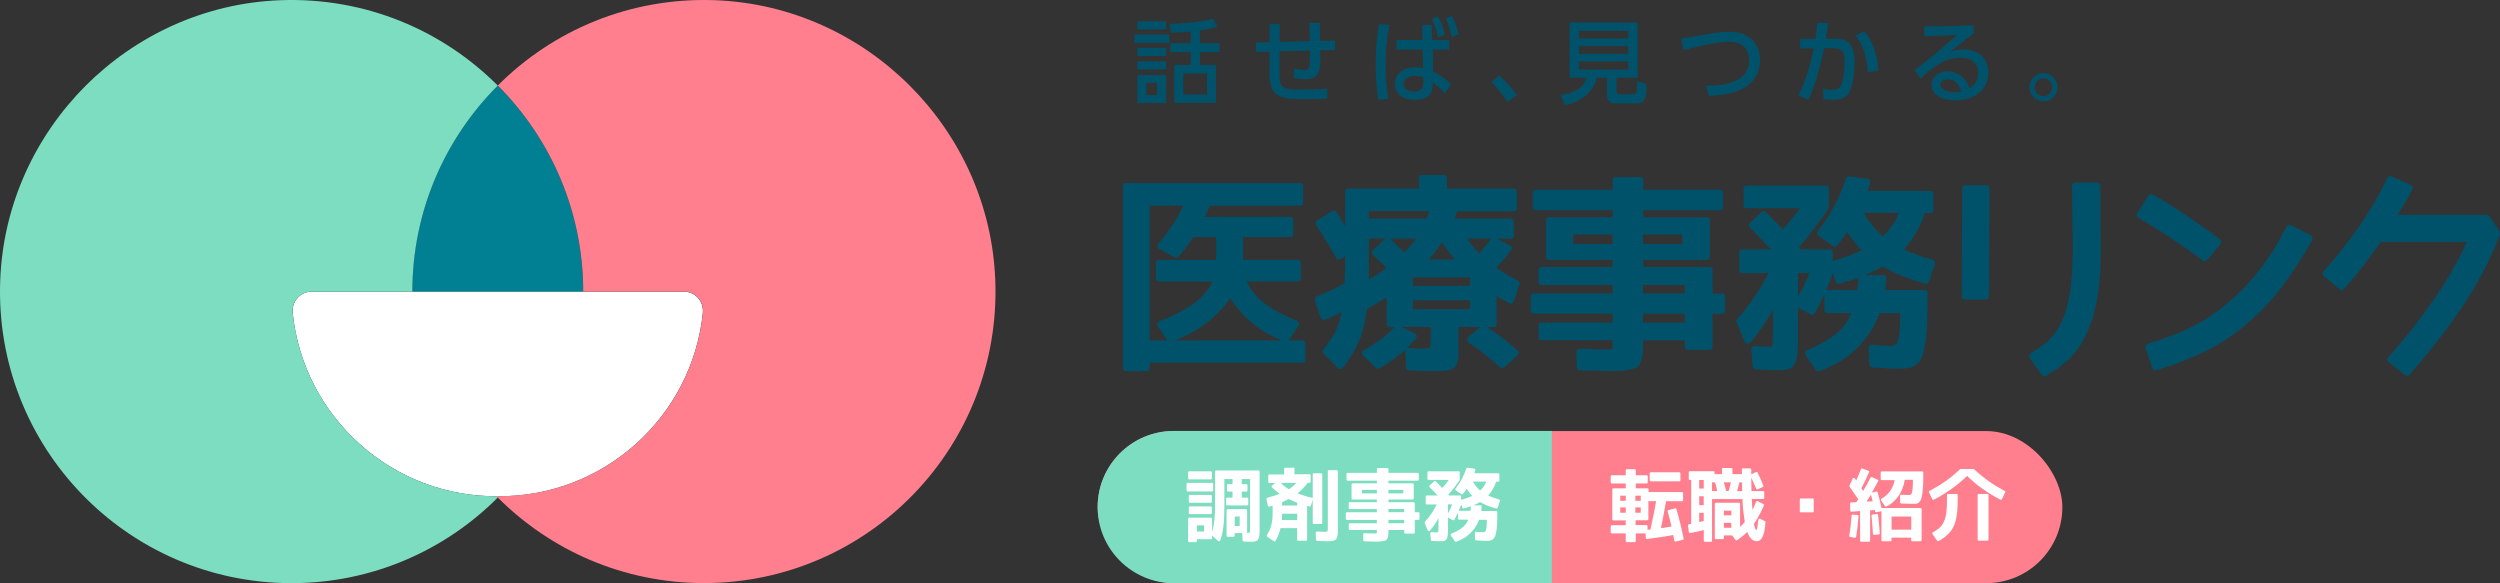 <?xml version="1.0" encoding="UTF-8"?>
<svg id="_レイヤー_2" data-name="レイヤー 2" xmlns="http://www.w3.org/2000/svg" viewBox="0 0 342.97 80">
  <rect x="0" y="0" width="342.97" height="80" fill="#333333" stroke="none"/>
  <defs>
    <style>
      .cls-1 {
        fill: #008092;
      }

      .cls-2 {
        fill: #e6757d;
      }

      .cls-3 {
        fill: #fff;
      }

      .cls-4 {
        fill: none;
      }

      .cls-5 {
        fill: #ff7f8f;
      }

      .cls-6 {
        fill: #00526b;
      }

      .cls-7 {
        fill: #7dddc0;
      }

      .cls-8 {
        fill: #00a9f4;
      }
    </style>
  </defs>
  <g id="_正式_横" data-name="正式（横">
    <g>
      <g>
        <path class="cls-3" d="M40.15,42.9c1.46,14.27,13.62,25.38,28.33,25.18h.02c7.11-7.23,11.51-17.14,11.51-28.07h-37.26c-1.55,0-2.75,1.35-2.59,2.9Z"/>
        <g>
          <g>
            <path class="cls-4" d="M42.74,40c-1.55,0-2.75,1.35-2.59,2.89,1.45,14.15,13.4,25.18,27.93,25.18,0,0,0,0,.01,0,0,0,0,0-.01-.01.07,0,.14,0,.21,0,.07,0,.14,0,.21,0,0,0,0,0-.01.01,0,0,0,0,.01,0,14.53,0,26.48-11.04,27.93-25.18.16-1.54-1.04-2.89-2.59-2.89h-51.1Z"/>
            <path class="cls-8" d="M68.28,68.07c.07,0,.13,0,.2,0,0,0,0,0,.01-.01-.07,0-.14,0-.21,0Z"/>
            <path class="cls-2" d="M68.09,68.08c.07,0,.13,0,.2,0-.07,0-.14,0-.21,0,0,0,0,0,.01.01Z"/>
            <path class="cls-2" d="M68.28,68.07c-.07,0-.13,0-.2,0,.06.07.13.13.2.19.06-.06.13-.13.2-.19-.07,0-.13,0-.2,0Z"/>
          </g>
          <path class="cls-3" d="M96.42,42.9c-1.46,14.27-13.62,25.38-28.33,25.18h-.02c-7.11-7.23-11.51-17.14-11.51-28.07h37.26c1.55,0,2.75,1.35,2.59,2.9Z"/>
        </g>
      </g>
      <g>
        <path class="cls-6" d="M160.41,4.74v1.14h-4.79v-1.14h4.79ZM159.98,2.92v1.12h-3.94v-1.12h3.94ZM159.98,6.57v1.1h-3.94v-1.1h3.94ZM159.98,8.41v1.12h-3.94v-1.12h3.94ZM159.98,10.29v3.83h-3.94v-3.83h3.94ZM158.74,11.36h-1.47v1.69h1.47v-1.69ZM164.63,5.93h2.68v1.22h-2.68v1.76h2.18v5.19h-5.73v-5.19h2.28v-1.76h-2.8v-1.22h2.8v-1.61c-1.07.1-1.66.14-2.7.16l-.21-1.2c.85-.03,3.78-.11,6-.72l.51,1.14c-.64.17-1.17.3-2.35.47v1.76ZM165.59,10.09h-3.26v2.86h3.26v-2.86Z"/>
        <path class="cls-6" d="M179.7,5.63c-.03-1.51-.04-1.69-.08-2.48h1.44c.01.37.02,2.1.04,2.46l2.05-.05v1.3s-2.03.05-2.03.05c.04,2.75.05,3.94-2.01,3.94-.15,0-.76,0-1.6-.15v-1.27c.55.1.9.16,1.45.16.76,0,.76-.23.75-2.65l-4.17.09v3.2c-.03,1.97.61,2.05,2.97,2.05,2.15,0,2.93-.06,3.57-.12v1.36c-1.17.06-1.75.08-2.81.08-3.23,0-5.12,0-5.1-3.43v-3.08s-1.85.04-1.85.04v-1.3s1.86-.05,1.86-.05v-2.46h1.38v2.43s4.14-.1,4.14-.1Z"/>
        <path class="cls-6" d="M190.61,3.42c-.2,1.06-.52,2.75-.52,5.59,0,1.14.04,2.88.4,4.53l-1.4.16c-.26-1.46-.36-2.97-.36-4.71,0-1.93.12-3.77.46-5.68l1.42.1ZM195.11,3.41h1.3l.07,2.08h2.33v1.31h-2.26l.05,3c1.07.51,2.04,1.29,2.47,1.77l-.89,1.24c-.51-.65-1-1.04-1.65-1.49v.36c0,1.55-1.07,2.02-2.46,2.02-1.91,0-2.72-1.12-2.72-2.22,0-1.32,1.12-2.25,2.76-2.25.54,0,.87.09,1.12.15l-.06-2.58h-3.59v-1.31h3.57l-.05-2.08ZM195.26,10.64c-.25-.11-.57-.24-1.12-.24-.75,0-1.56.29-1.56,1.1s.77,1.05,1.41,1.05c1.27,0,1.27-.84,1.27-1.21v-.7ZM197.3,2.26c.42.79.65,1.46.94,2.5l-.95.35c-.22-1.01-.42-1.6-.86-2.51l.87-.34ZM199.18,2.19c.45.85.65,1.45.94,2.51l-.95.35c-.24-1.04-.42-1.64-.86-2.51l.87-.35Z"/>
        <path class="cls-6" d="M206.8,13.96c-.72-1.06-1.45-1.94-2.21-2.75l1.15-.81c.85.76,1.85,1.92,2.38,2.66l-1.32.9Z"/>
        <path class="cls-6" d="M221.77,12.58c0,.31.16.36.3.36h1.86c.57,0,.65-.02.66-1.82l1.29.4c-.02,2.32-.39,2.66-1.38,2.66h-2.93c-.94,0-1.09-.66-1.09-1.05v-2.47h-1.46c-.21,1.51-1.72,3.25-4.31,3.76l-.64-1.4c2.07-.19,3.26-1.19,3.62-2.36h-2.36V3.08h9.34v7.58h-2.9v1.92ZM223.38,4.23h-6.76v1.05h6.76v-1.05ZM223.38,6.33h-6.76v1.05h6.76v-1.05ZM223.38,8.43h-6.76v1.11h6.76v-1.11Z"/>
        <path class="cls-6" d="M234.02,11.76c1.51,0,5.94-.02,5.94-3.51,0-1.15-.55-2.53-2.77-2.53-1.14,0-2.98.31-6.24,1.14l-.34-1.55c.5-.09,3.01-.51,3.36-.57,1.34-.24,2.37-.39,3.33-.39,2.82,0,4.16,1.82,4.16,3.88,0,.99-.3,3.13-2.97,4.21-.77.31-2.11.65-4.06.69l-.41-1.36Z"/>
        <path class="cls-6" d="M246.7,13.09c.82-1.55,1.61-3.79,2.13-6.45h-1.88s0-1.32,0-1.32h2.1c.12-.72.2-1.34.26-2.21l1.49.07c-.12.95-.19,1.35-.34,2.13h1.25c1.69,0,2.72.59,2.72,3.37,0,1.04-.19,2.76-.61,3.73-.41.95-1.16,1.27-2.23,1.27-.7,0-1.24-.06-1.42-.09l-.07-1.41c.25.05.74.14,1.31.14.86,0,1.1-.36,1.31-1.07.21-.69.34-1.73.34-2.7,0-1.72-.47-1.96-1.87-1.95h-.95c-.45,2.2-1.11,4.93-2.16,7.1l-1.36-.62ZM256.24,9.9c-.04-1.02-.26-3.22-1.67-5.02l1.17-.61c.42.49,1.68,1.9,1.97,5.37l-1.47.26Z"/>
        <path class="cls-6" d="M270.78,4.57c-1,.74-2.18,1.7-3.27,2.55.49-.15,1.12-.34,1.88-.34,1.75,0,3.38.96,3.38,3.21,0,2.45-2.05,3.78-4.52,3.78-2.15,0-3.28-.97-3.28-2.13,0-1.06.96-1.85,2.21-1.85.97,0,2.47.52,3,2.3.92-.51,1.21-1.36,1.21-2.06,0-.91-.46-2.11-2.52-2.11s-3.66,1.24-5.39,2.86l-.8-1.17c.36-.26,2.63-2,5.85-4.84-1.49.11-2.45.15-4.53.2v-1.36c2.88.02,4.08-.02,6.78-.15v1.12ZM267.15,10.88c-.66,0-.96.41-.96.7,0,.54.65,1.09,1.97,1.09.3,0,.65-.06.89-.1-.26-.94-.84-1.69-1.9-1.69Z"/>
        <path class="cls-6" d="M282.26,11.98c0,1.06-.86,1.92-1.92,1.92s-1.93-.86-1.93-1.92.87-1.94,1.93-1.94,1.92.86,1.92,1.94ZM279.11,11.98c0,.67.55,1.22,1.22,1.22s1.22-.55,1.22-1.22-.56-1.24-1.22-1.24-1.22.55-1.22,1.24Z"/>
      </g>
      <path id="_008092" data-name="008092" class="cls-1" d="M80,40c0-11.04-4.48-21.03-11.72-28.27-7.23,7.24-11.72,17.23-11.72,28.27h23.43Z"/>
      <path id="ff7f8f" class="cls-5" d="M136.54,38.44C135.75,17.71,118.86.82,98.13.03c-11.67-.44-22.26,4.12-29.84,11.7,7.23,7.24,11.72,17.23,11.72,28.27h13.83c1.55,0,2.75,1.35,2.59,2.89-1.45,14.15-13.4,25.18-27.93,25.18,0,0,0,0-.01,0-.06.07-.13.13-.2.19,7.24,7.24,17.23,11.73,28.28,11.73,22.61,0,40.84-18.76,39.97-41.56Z"/>
      <path id="_7dddc0" data-name="7dddc0" class="cls-7" d="M68.08,68.08c-14.53,0-26.48-11.04-27.93-25.18-.16-1.54,1.04-2.89,2.59-2.89h13.83c0-11.04,4.48-21.03,11.72-28.27C60.71,4.15,50.11-.41,38.44.03,17.71.82.82,17.71.03,38.44c-.87,22.8,17.36,41.56,39.97,41.56,11.05,0,21.05-4.49,28.28-11.73-.06-.06-.13-.13-.2-.19,0,0,0,0-.01,0Z"/>
      <g>
        <path class="cls-6" d="M178.78,27.8c0,.28-.14.42-.42.42h-12.38c-.08.19-.17.41-.28.65-.11.25-.25.54-.4.88h11.7c.28,0,.42.14.42.42v1.93c0,.28-.14.42-.42.42h-6.46v3.12h7.5c.28,0,.42.14.42.42v2.12c0,.28-.14.42-.42.42h-7c.32.74.78,1.43,1.39,2.07.6.64,1.35,1.23,2.25,1.77.9.54,1.97,1.05,3.21,1.54.15.08.25.18.3.33.05.14.02.28-.07.41l-1.33,1.98h1.84c.3,0,.45.14.45.42v2.21c0,.28-.15.42-.45.42h-20.9v.74c0,.28-.14.42-.42.42h-2.83c-.28,0-.42-.14-.42-.42v-24.95c0-.28.14-.42.42-.42h23.87c.28,0,.42.14.42.42v2.24ZM158.58,36.07c0-.28.14-.42.42-.42h7.84v-3.12h-3.14c-.32.51-.65.99-.99,1.43-.34.44-.7.86-1.08,1.26-.15.19-.32.22-.51.08l-2.07-1.16c-.15-.08-.24-.18-.25-.33-.02-.14.02-.27.11-.38,1.42-1.64,2.56-3.38,3.43-5.21h-4.62v18.49h2.44l-1.33-1.95c-.09-.15-.12-.29-.07-.42.05-.13.16-.23.33-.28,1.28-.51,2.4-1.03,3.36-1.57.95-.54,1.75-1.13,2.39-1.77.7-.7,1.19-1.4,1.47-2.1h-7.31c-.28,0-.42-.14-.42-.42v-2.12ZM168.78,40.94c-.15.21-.33.43-.52.68-.2.25-.41.5-.64.76-1.72,1.91-3.89,3.35-6.51,4.33h14.78c-2.42-.94-4.42-2.37-6-4.28-.15-.17-.32-.38-.51-.64-.19-.25-.39-.54-.59-.86Z"/>
        <path class="cls-6" d="M183.91,35.51c-.26.17-.47.12-.62-.14-.4-.72-.82-1.44-1.27-2.18s-.94-1.51-1.47-2.32c-.13-.28-.08-.49.17-.62l1.98-1.3c.09-.08.21-.1.34-.07.13.03.24.09.31.18.26.45.49.84.68,1.15.19.31.36.58.51.81v-4.7c0-.3.14-.45.42-.45h9.71v-1.44c0-.28.14-.42.42-.42h3c.28,0,.42.14.42.42v1.44h9.15c.28,0,.42.15.42.45v2.24c0,.28-.14.42-.42.42h-7.76c-.09.3-.17.54-.23.71s-.09.27-.11.31h7.7c.28,0,.42.14.42.42v1.9c0,.28-.14.42-.42.42h-1.95l1.81.91c.15.08.25.18.28.31.04.13,0,.25-.08.37-.59.77-1.27,1.58-2.04,2.41.89.64,1.86,1.22,2.92,1.73.23.09.31.25.25.48l-.76,2.35c-.04.15-.12.25-.24.31-.12.06-.27.05-.44-.03-.28-.15-.57-.31-.86-.48-.29-.17-.57-.34-.84-.51v3.85c0,.28-.14.42-.42.42h-.96c.74.45,1.45.94,2.14,1.47.69.53,1.39,1.1,2.11,1.73.25.23.25.45,0,.68l-1.78,1.64c-.19.15-.39.15-.59,0-.74-.64-1.45-1.24-2.15-1.8-.7-.56-1.42-1.08-2.15-1.57-.15-.09-.23-.22-.24-.38,0-.16.05-.3.18-.41l1.59-1.36h-2.95v3.78c0,.2,0,.34-.03.44-.04.28-.1.55-.2.79-.08.26-.19.45-.34.57-.13.11-.34.22-.62.31-.26.08-.59.12-.96.14-.11.02-.29.03-.52.03h-.86c-.28,0-.69,0-1.22-.03-.53-.02-1.2-.05-2.01-.08-.11-.02-.21-.06-.3-.13-.08-.07-.13-.16-.13-.27l-.11-2.44c-.23.21-.45.4-.68.57-.45.4-.92.75-1.4,1.08-.48.32-.97.62-1.46.91-.19.09-.35.08-.48-.06l-1.76-1.67c-.13-.13-.18-.27-.16-.42s.13-.27.3-.37c.81-.43,1.56-.91,2.25-1.43.69-.52,1.32-1.09,1.88-1.71h-.59c-.3,0-.45-.14-.45-.42v-3.68c-.94.64-1.85,1.18-2.72,1.61-.08.64-.17,1.21-.27,1.7-.1.49-.2.93-.3,1.3-.28.91-.65,1.78-1.1,2.62s-1.01,1.67-1.67,2.48c-.09.09-.2.15-.33.16-.12,0-.23-.04-.33-.16l-1.95-1.98c-.15-.19-.15-.38,0-.57.87-1.08,1.48-2.04,1.84-2.89.11-.26.22-.58.33-.96.1-.38.2-.8.3-1.27-.42.23-.81.42-1.19.59-.38.17-.74.33-1.08.48-.3.09-.5,0-.59-.28l-.79-2.41c-.04-.11-.03-.22.03-.33.06-.1.14-.17.25-.21,1.28-.49,2.55-1.09,3.79-1.78.06-1.06.08-2.29.08-3.71l-.62.37ZM187.79,28.96v1.02h7.93c.13-.36.25-.7.34-1.02h-8.27ZM190.22,36.75c-.74-.72-1.35-1.3-1.84-1.76-.26-.23-.26-.46,0-.71l1.73-1.56h-2.32v5.61c.89-.49,1.7-1.02,2.44-1.59ZM192.66,34.63l.06-.06.08-.08s.04-.06.06-.07c.02,0,.04-.02.06-.04.26-.3.51-.59.74-.86.23-.27.42-.53.59-.78h-3.54s.65.65,1.95,1.9ZM194.07,45.7c.15.08.25.18.28.33.04.14,0,.29-.11.44-.19.21-.38.41-.58.61s-.4.41-.61.64c.42.04.79.07,1.12.08.33.02.63.03.89.03.57,0,.92-.05,1.08-.14.09-.11.14-.41.14-.88v-1.95h-4.02l1.81.85ZM201.66,39.22v-1.16h-7.84v1.16h7.84ZM193.82,42.42h7.84v-1.22h-7.84v1.22ZM199.6,35.59c-.32-.38-.63-.76-.92-1.15-.29-.39-.57-.79-.84-1.2-.26.36-.54.73-.82,1.12-.28.39-.61.8-.99,1.23h3.57ZM202.91,34.77c.6-.66,1.16-1.34,1.67-2.04h-3.31c.43.66.98,1.34,1.64,2.04Z"/>
        <path class="cls-6" d="M236.65,42.59c0,.3-.14.45-.42.45h-1.3v4.5c0,.3-.15.45-.45.45h-2.89c-.3,0-.45-.15-.45-.45v-.85h-5.72v.11c0,.26,0,.53-.01.81,0,.27-.02.54-.04.81-.02.17-.04.35-.07.54-.03.19-.09.38-.18.57-.11.38-.26.63-.45.76-.13.13-.42.25-.88.37-.19.04-.38.08-.58.11-.2.04-.43.07-.69.08-.3.02-.61.03-.92.04-.31,0-.62.01-.92.01-.23,0-.67,0-1.32-.03-.65-.02-1.52-.05-2.59-.08-.15,0-.26-.04-.34-.13-.08-.08-.11-.18-.11-.3l-.06-2.07c0-.3.17-.45.51-.45.91.04,1.64.07,2.21.08.57.02.97.03,1.22.03.53,0,.84-.03.93-.08.08-.06.11-.27.11-.65v-.54h-9.74c-.28,0-.42-.15-.42-.45v-1.56c0-.28.14-.42.42-.42h9.74v-1.22h-10.82c-.28,0-.42-.15-.42-.45v-1.87c0-.3.14-.45.42-.45h10.82v-1.16h-9.74c-.28,0-.42-.14-.42-.42v-1.61c0-.3.14-.45.42-.45h9.74v-.96h-8.72c-.28,0-.42-.15-.42-.45v-4.98c0-.28.14-.42.42-.42h8.72v-.96h-10.51c-.3,0-.45-.14-.45-.42v-1.98c0-.28.15-.42.45-.42h10.51v-1.33c0-.28.15-.42.45-.42h3.29c.3,0,.45.14.45.42v1.33h10.51c.3,0,.45.14.45.42v1.98c0,.28-.15.42-.45.42h-10.51v.96h8.72c.28,0,.42.14.42.42v4.98c0,.3-.14.45-.42.45h-8.72v.96h9.06c.3,0,.45.15.45.45v3.2h1.3c.28,0,.42.15.42.45v1.87ZM221.22,33.47v-1.3h-5.38v1.3h5.38ZM230.79,33.47v-1.3h-5.38v1.3h5.38ZM231.13,40.26v-1.16h-5.72v1.16h5.72ZM231.13,44.26v-1.22h-5.72v1.22h5.72Z"/>
        <path class="cls-6" d="M247.74,48.7c-.11-.13-.14-.26-.08-.4s.16-.24.31-.31c2.47-.98,4.21-2.17,5.21-3.57.26-.38.54-.87.82-1.47h-3.29c-.28,0-.42-.15-.42-.45v-2.12c-.23.49-.45.94-.67,1.36-.22.42-.43.82-.64,1.22-.13.25-.33.3-.59.17l-1.73-.93v4.94c0,.31,0,.55-.03.72-.02.55-.07.98-.14,1.3-.06.17-.11.33-.16.47-.05.14-.11.27-.18.38-.15.25-.33.42-.54.51-.15.08-.29.13-.42.16-.13.03-.25.05-.37.07-.09.02-.23.03-.41.03h-.69c-.25,0-.61,0-1.09-.03-.48-.02-1.07-.05-1.77-.08-.23,0-.36-.13-.4-.4l-.2-2.29c-.02-.15.03-.27.14-.37.11-.09.25-.14.4-.14.43.04.8.07,1.09.08.29.02.5.03.61.03.36,0,.57-.07.62-.2.08-.17.11-.58.11-1.25v-3.65c-.42.77-.88,1.53-1.39,2.27s-1.06,1.46-1.64,2.18c-.15.17-.31.25-.48.23-.17-.02-.3-.13-.4-.34l-1.08-2.63c-.06-.17-.03-.31.08-.42,1.66-1.83,3.09-3.93,4.28-6.29h-3.57c-.28,0-.42-.14-.42-.42v-2.41c0-.3.14-.45.42-.45h3.91c-.6-.62-1.14-1.19-1.61-1.7-.47-.51-.9-.93-1.27-1.27-.19-.23-.19-.44,0-.65l1.56-1.5c.09-.09.2-.14.31-.14s.22.05.31.14c.43.43.84.85,1.23,1.23.39.39.76.77,1.12,1.15.38-.42.76-.86,1.15-1.35.39-.48.79-1,1.2-1.54h-7.31c-.28,0-.42-.15-.42-.45v-2.24c0-.28.14-.42.42-.42h10.85c.28,0,.42.14.42.42v2.58c0,.06-.02.12-.06.2-.6.87-1.24,1.74-1.9,2.62-.66.88-1.38,1.75-2.15,2.62l.11.11.08.08s.05.08.08.11h3.91c.3,0,.45.15.45.45v1.16c.81-.25,1.55-.49,2.21-.72.66-.24,1.26-.49,1.78-.75-.74-.74-1.41-1.58-2.01-2.52-.42.66-.88,1.28-1.39,1.87-.17.19-.36.21-.57.06l-1.98-1.39c-.21-.19-.24-.42-.08-.68.87-1.08,1.62-2.21,2.25-3.4.63-1.19,1.18-2.45,1.63-3.79.06-.19.22-.28.48-.28l2.41.31c.15.02.26.08.34.2.08.11.09.24.06.37-.09.28-.21.65-.34,1.1h8.61c.28,0,.42.14.42.42v2.18c0,.28-.14.42-.42.42h-.74c-.7,2-1.66,3.67-2.89,5.01,1.06.51,2.37.98,3.94,1.42.3.09.41.29.31.59l-.82,2.41c-.11.25-.3.33-.57.25-1.15-.32-2.21-.67-3.17-1.06-.96-.39-1.84-.82-2.63-1.29-.6.38-1.41.77-2.41,1.19h2.49c.15,0,.27.05.35.14.08.09.12.21.1.34-.02.26-.04.53-.06.79-.02.26-.05.53-.08.79h5.38c.28,0,.42.14.42.42,0,.62,0,1.25-.01,1.88,0,.63-.02,1.29-.04,1.97-.04,1.11-.12,2.09-.25,2.92-.08.43-.15.82-.23,1.15-.08.33-.15.6-.23.81-.21.49-.46.84-.76,1.05-.3.26-.65.42-1.05.48-.23.04-.46.07-.71.08-.25.02-.5.03-.76.03-.74,0-1.92-.06-3.54-.17-.26-.04-.4-.18-.4-.42l-.11-2.18c-.02-.17.02-.3.13-.4.1-.09.23-.13.38-.11.55.06,1.01.09,1.4.11.39.02.71.03.98.03.43,0,.74-.09.91-.28.17-.17.3-.58.4-1.22.04-.36.07-.79.1-1.29.03-.5.04-1.06.04-1.69h-2.83c-.43,1.17-1.01,2.25-1.73,3.23-1.66,2.23-3.85,3.8-6.57,4.73-.19.06-.34,0-.45-.17l-1.39-2.04ZM246.66,40.75c.3-.55.58-1.09.84-1.63s.49-1.09.69-1.66h-1.53v3.29ZM254.79,39.78c.04-.32.07-.63.1-.92.03-.29.05-.54.07-.75-.36.13-.75.26-1.18.4-.42.13-.9.26-1.43.4-.11.04-.22.03-.31-.03-.09-.06-.16-.13-.2-.23l-.4-1.19c-.09.3-.22.65-.38,1.03-.16.39-.34.82-.52,1.29h4.25ZM258.3,32.42c.96-.89,1.7-1.96,2.21-3.23h-4.79c.66,1.27,1.52,2.34,2.58,3.23Z"/>
        <path class="cls-6" d="M272.87,40.58c0,.34-.17.51-.51.51h-2.75c-.32,0-.48-.17-.48-.51l.06-14.7c0-.32.16-.48.48-.48h2.75c.34,0,.51.16.51.48l-.06,14.7ZM288.14,37.01c-.06,1.15-.17,2.28-.33,3.38-.16,1.1-.41,2.2-.75,3.3-.32.98-.72,1.94-1.2,2.86-.48.93-1.09,1.77-1.83,2.52-.25.25-.49.46-.74.65-.13.11-.26.23-.4.34-.13.11-.27.23-.42.34-.26.21-.54.39-.82.55-.28.16-.57.35-.85.58-.26.19-.49.16-.68-.08l-1.64-2.29c-.15-.28-.1-.52.14-.71.23-.15.46-.3.69-.44.24-.14.46-.3.67-.47.21-.15.42-.31.64-.48.22-.17.42-.36.61-.57.57-.58,1.03-1.23,1.39-1.93.36-.7.65-1.44.88-2.24.26-.96.46-1.94.58-2.95.12-1,.2-2.02.24-3.06.04-1.04.05-2.06.04-3.06,0-1-.02-2.01-.04-3.03l-.06-4.7c0-.32.17-.48.51-.48h2.86c.34,0,.51.16.51.48l.03,4.67c0,1.1,0,2.21.03,3.34.02,1.13,0,2.28-.06,3.46Z"/>
        <path class="cls-6" d="M302.85,35.62c-.08.09-.18.16-.31.18-.13.03-.25,0-.37-.1-2.81-2.08-5.72-4-8.72-5.78-.34-.15-.41-.4-.2-.74l1.44-2.29c.19-.28.42-.34.71-.17,1.6.93,3.15,1.89,4.63,2.9,1.48,1.01,2.97,2.06,4.46,3.16.11.09.19.2.23.33.04.12,0,.25-.11.38l-1.76,2.12ZM308.18,44.48c-1.83,1.55-3.77,2.81-5.82,3.79-2.05.98-4.21,1.82-6.47,2.52-.32.09-.53,0-.62-.31l-.91-2.69c-.04-.17-.02-.3.04-.4.07-.09.16-.18.27-.25h.06c1.72-.53,3.36-1.13,4.93-1.81,1.57-.68,3.08-1.57,4.53-2.66,1.87-1.36,3.53-2.91,4.98-4.64,1.45-1.74,2.73-3.62,3.82-5.66l.68-1.22c.09-.13.2-.22.33-.27.12-.05.25-.03.38.04l2.55,1.33c.28.13.38.34.28.62v.06c-1.23,2.17-2.55,4.23-3.98,6.17-1.43,1.94-3.11,3.74-5.06,5.38Z"/>
        <path class="cls-6" d="M340.63,37.35c-1.4,2.59-2.95,5.03-4.65,7.33-1.7,2.3-3.51,4.55-5.44,6.74-.08.09-.17.15-.28.16-.11,0-.22-.02-.31-.1l-2.29-1.84c-.21-.17-.23-.36-.06-.57,2.17-2.44,4.18-4.96,6.02-7.58,1.84-2.61,3.45-5.39,4.83-8.31h-11.84c-.79,1.13-1.6,2.23-2.41,3.3-.81,1.07-1.68,2.12-2.61,3.16-.09.09-.19.15-.3.16-.1,0-.2-.02-.3-.1l-2.21-1.84c-.09-.08-.15-.17-.16-.27,0-.1.02-.2.1-.3,1.76-1.98,3.37-4.03,4.86-6.15,1.48-2.11,2.8-4.36,3.95-6.74.04-.09.12-.16.24-.2.12-.04.23-.04.33,0l2.66,1.19c.09.04.16.11.2.23.04.11.04.23,0,.34-.3.6-.63,1.2-.98,1.78-.35.59-.7,1.16-1.06,1.73h12.12c.28,0,.48.11.59.34l1.22,1.84c.11.23.13.45.06.68-.66,1.7-1.43,3.37-2.29,5.01Z"/>
      </g>
      <rect class="cls-5" x="150.59" y="59.14" width="132.34" height="20.86" rx="10.43" ry="10.43"/>
      <path class="cls-7" d="M212.9,80h-51.88c-2.88,0-5.49-1.17-7.38-3.06s-3.06-4.5-3.06-7.38h0c0-2.88,1.17-5.49,3.06-7.38s4.5-3.06,7.38-3.06h51.88v20.86Z"/>
      <g>
        <path class="cls-3" d="M162.78,66.4c0-.11.05-.16.16-.16h3.33c.11,0,.16.05.16.16v.86c0,.11-.05.16-.16.16h-3.33c-.11,0-.16-.05-.16-.16v-.86ZM167.97,65.72v3.5c0,.64-.01,1.22-.03,1.72s-.06.94-.11,1.32c-.04.34-.1.66-.17.97-.07.31-.15.6-.25.89-.03.07-.07.11-.13.13-.06.01-.12,0-.18-.05l-.81-.73v.34c0,.11-.06.16-.17.16h-1.92v.24c0,.11-.05.16-.16.16h-.88c-.11,0-.17-.05-.17-.16v-3.03c0-.11.06-.16.17-.16h2.96c.11,0,.17.05.17.16v1.84c.14-.48.23-.98.29-1.5.04-.31.06-.71.09-1.2s.03-1.08.03-1.77v-3.85c0-.11.05-.16.16-.16h5.77c.11,0,.17.05.17.16v8.29c0,.12,0,.21-.01.26,0,.09-.02.18-.03.26-.01.08-.03.16-.04.23-.04.12-.09.23-.14.31,0,.01,0,.02-.01.02-.04.04-.11.09-.23.15-.06.03-.12.05-.18.06-.06.01-.12.02-.18.03-.04,0-.11.01-.2.01h-.33c-.07,0-.18,0-.31-.01-.14,0-.31-.02-.52-.03-.04,0-.08-.02-.11-.05-.03-.03-.05-.06-.05-.1l-.04-1h-1.04v.34c0,.11-.05.17-.16.17h-.79c-.11,0-.16-.06-.16-.17v-3.45c0-.11.05-.17.16-.17h2.5c.11,0,.16.06.16.17v3.08h.09c.16,0,.26-.02.28-.08.02-.04.03-.19.03-.45v-6.85h-1.13v.7h.62c.11,0,.16.05.16.16v.7c0,.11-.05.16-.16.16h-.62v.83h.73c.11,0,.16.05.16.16v.74c0,.11-.05.16-.16.16h-2.72c-.11,0-.16-.05-.16-.16v-.74c0-.11.05-.16.16-.16h.72v-.83h-.61c-.11,0-.16-.05-.16-.16v-.7c0-.11.05-.16.16-.16h.61v-.7h-1.13ZM162.99,64.83c0-.11.06-.17.17-.17h2.93c.11,0,.17.06.17.17v.77c0,.11-.06.17-.17.17h-2.93c-.11,0-.17-.06-.17-.17v-.77ZM163.09,68.07c0-.11.05-.17.16-.17h2.83c.11,0,.17.06.17.17v.74c0,.11-.06.17-.17.17h-2.83c-.11,0-.16-.06-.16-.17v-.74ZM163.09,69.63c0-.11.05-.16.16-.16h2.83c.11,0,.17.05.17.16v.74c0,.11-.06.16-.17.16h-2.83c-.11,0-.16-.05-.16-.16v-.74ZM165.19,72.92v-.85h-.99v.85h.99ZM170.07,72.16v-1.3h-.68v1.3h.68Z"/>
        <path class="cls-3" d="M177.42,64.14c.11,0,.16.05.16.16v.76h2.06c.11,0,.16.05.16.16v.84c0,.11-.05.17-.16.17h-.23c-.4.54-.87,1.03-1.42,1.46.31.11.63.23.98.33s.72.21,1.12.3v-3.23c0-.11.05-.16.16-.16h.98c.11,0,.17.05.17.16v6.64c0,.11-.06.16-.17.16h-.98c-.11,0-.16-.05-.16-.16v-3.19l-.24.81c-.04.11-.09.16-.15.14-.02,0-.06-.02-.12-.03-.06-.01-.12-.02-.16-.03-.04,0-.07-.01-.1-.02v4.61c0,.11-.05.16-.16.16h-1.05c-.11,0-.16-.05-.16-.16v-1.57h-2.28s-.01.08-.02.12c0,.04-.01.06-.02.09-.16.56-.37,1.07-.64,1.54-.04.04-.08.07-.12.08-.05.01-.09,0-.12-.03l-.9-.62c-.08-.06-.09-.14-.04-.24.25-.39.44-.81.57-1.26.14-.47.21-1.05.21-1.76v-1.01c-.14.06-.29.1-.45.14-.12.02-.19-.02-.21-.14l-.18-.89c-.02-.09.02-.16.12-.19.33-.09.63-.17.91-.26.28-.09.54-.18.78-.27-.39-.27-.74-.57-1.06-.89-.09-.1-.08-.19.03-.27l.42-.33h-.79c-.11,0-.17-.06-.17-.17v-.84c0-.11.06-.16.17-.16h2.01v-.76c0-.11.05-.16.16-.16h1.11ZM176.81,67.12c.39-.25.74-.54,1.03-.88h-2.13c.31.33.67.62,1.1.88ZM177.96,71.35v-.88h-2.07c0,.32-.01.61-.04.88h2.12ZM177.96,69.36v-.39c-.21-.08-.41-.16-.6-.24-.19-.08-.39-.17-.58-.27-.34.18-.64.32-.89.42v.47h2.07ZM183.38,64.5c.11,0,.16.05.16.16v8.24c0,.12,0,.21-.01.26,0,.07-.02.15-.03.23-.01.08-.03.16-.05.26-.04.14-.09.25-.15.31-.05.07-.14.13-.28.18-.13.05-.27.08-.42.1-.05,0-.13.01-.23.01h-.37c-.1,0-.26,0-.47-.01-.21,0-.49-.02-.83-.03-.09-.01-.15-.06-.16-.15l-.04-.96c0-.12.06-.18.18-.18.3.01.54.03.71.03.17,0,.29.01.34.01.2,0,.32-.02.37-.06s.06-.19.06-.45v-7.79c0-.11.06-.16.17-.16h1.04Z"/>
        <path class="cls-3" d="M194.74,71.15c0,.11-.05.17-.16.17h-.49v1.71c0,.11-.06.17-.17.17h-1.1c-.11,0-.17-.06-.17-.17v-.32h-2.17v.04c0,.1,0,.2,0,.31,0,.1,0,.21-.02.31,0,.06-.02.13-.03.2-.01.07-.03.14-.07.21-.04.14-.1.24-.17.29-.05.05-.16.1-.33.14-.07.01-.15.03-.22.04-.08.01-.16.02-.26.03-.11,0-.23.01-.35.02-.12,0-.23,0-.35,0-.09,0-.25,0-.5-.01-.25,0-.57-.02-.98-.03-.06,0-.1-.02-.13-.05-.03-.03-.04-.07-.04-.11l-.02-.78c0-.11.06-.17.19-.17.34.01.62.03.84.03.21,0,.37.01.46.01.2,0,.32-.01.35-.03.03-.02.04-.1.04-.25v-.2h-3.7c-.11,0-.16-.06-.16-.17v-.59c0-.11.05-.16.16-.16h3.7v-.46h-4.1c-.11,0-.16-.06-.16-.17v-.71c0-.11.05-.17.16-.17h4.1v-.44h-3.7c-.11,0-.16-.05-.16-.16v-.61c0-.11.05-.17.16-.17h3.7v-.37h-3.31c-.11,0-.16-.06-.16-.17v-1.89c0-.11.05-.16.16-.16h3.31v-.37h-3.99c-.11,0-.17-.05-.17-.16v-.75c0-.11.06-.16.17-.16h3.99v-.5c0-.11.06-.16.17-.16h1.25c.11,0,.17.05.17.16v.5h3.99c.11,0,.17.05.17.16v.75c0,.11-.06.16-.17.16h-3.99v.37h3.31c.11,0,.16.05.16.16v1.89c0,.11-.05.17-.16.17h-3.31v.37h3.44c.11,0,.17.06.17.17v1.21h.49c.11,0,.16.06.16.17v.71ZM188.89,67.69v-.49h-2.04v.49h2.04ZM192.52,67.69v-.49h-2.04v.49h2.04ZM192.65,70.27v-.44h-2.17v.44h2.17ZM192.65,71.78v-.46h-2.17v.46h2.17Z"/>
        <path class="cls-3" d="M199.05,73.47c-.04-.05-.05-.1-.03-.15s.06-.09.12-.12c.94-.37,1.6-.82,1.98-1.35.1-.14.2-.33.31-.56h-1.25c-.11,0-.16-.06-.16-.17v-.81c-.09.19-.17.36-.25.52-.08.16-.16.31-.24.46-.05.09-.13.11-.23.06l-.66-.35v1.87c0,.12,0,.21-.01.27,0,.21-.03.37-.05.49-.02.06-.04.12-.06.18-.02.05-.04.1-.07.15-.06.09-.13.16-.2.19-.06.03-.11.05-.16.06-.05.01-.1.02-.14.03-.04,0-.09.01-.16.01h-.26c-.09,0-.23,0-.41-.01-.18,0-.41-.02-.67-.03-.09,0-.14-.05-.15-.15l-.08-.87c0-.06.01-.1.05-.14.04-.04.09-.05.15-.05.16.01.3.03.41.03.11,0,.19.01.23.01.14,0,.21-.02.24-.08.03-.06.04-.22.04-.47v-1.39c-.16.29-.33.58-.53.86s-.4.56-.62.83c-.06.06-.12.09-.18.09-.06,0-.11-.05-.15-.13l-.41-1c-.02-.06-.01-.12.03-.16.63-.69,1.17-1.49,1.62-2.38h-1.35c-.11,0-.16-.05-.16-.16v-.91c0-.11.05-.17.16-.17h1.48c-.23-.24-.43-.45-.61-.64-.18-.19-.34-.35-.48-.48-.07-.09-.07-.17,0-.25l.59-.57s.08-.05.12-.05.08.02.12.05c.16.17.32.32.47.47.15.15.29.29.42.44.14-.16.29-.33.44-.51.15-.18.3-.38.46-.59h-2.77c-.11,0-.16-.06-.16-.17v-.85c0-.11.05-.16.16-.16h4.11c.11,0,.16.05.16.16v.98s0,.05-.02.08c-.23.33-.47.66-.72.99-.25.33-.52.66-.82.99l.04.04.03.03s.02.03.03.04h1.48c.11,0,.17.06.17.17v.44c.31-.09.59-.18.84-.27.25-.09.48-.18.68-.28-.28-.28-.53-.6-.76-.96-.16.25-.33.49-.53.71-.06.07-.14.08-.21.02l-.75-.53c-.08-.07-.09-.16-.03-.26.33-.41.61-.84.85-1.29.24-.45.45-.93.62-1.44.02-.07.08-.11.18-.11l.91.12c.06,0,.1.03.13.08.03.04.04.09.02.14-.04.11-.08.25-.13.42h3.27c.11,0,.16.05.16.16v.83c0,.11-.05.16-.16.16h-.28c-.27.76-.63,1.39-1.1,1.9.4.19.9.37,1.49.54.11.04.15.11.12.23l-.31.91c-.04.09-.11.13-.21.1-.44-.12-.84-.26-1.2-.4-.37-.15-.7-.31-1-.49-.23.14-.53.29-.91.45h.95c.06,0,.1.02.13.05.03.04.04.08.04.13,0,.1-.01.2-.02.3,0,.1-.02.2-.03.3h2.04c.11,0,.16.05.16.16,0,.24,0,.47,0,.71,0,.24,0,.49-.02.75-.01.42-.05.79-.1,1.11-.03.17-.06.31-.09.44-.03.12-.06.23-.09.31-.08.19-.18.32-.29.4-.11.1-.25.16-.4.18-.09.01-.18.02-.27.03-.09,0-.19.01-.29.01-.28,0-.73-.02-1.34-.06-.1-.01-.15-.07-.15-.16l-.04-.83c0-.06,0-.11.05-.15.04-.04.09-.05.15-.04.21.02.38.04.53.04.15,0,.27.01.37.01.16,0,.28-.04.34-.11.06-.06.11-.22.15-.46.01-.14.03-.3.04-.49.01-.19.02-.4.02-.64h-1.07c-.17.44-.38.85-.66,1.22-.63.84-1.46,1.44-2.49,1.79-.07.02-.13,0-.17-.06l-.53-.77ZM198.64,70.45c.11-.21.22-.41.32-.62s.18-.41.26-.63h-.58v1.25ZM201.73,70.08c.01-.12.03-.24.04-.35.01-.11.02-.21.03-.28-.14.05-.28.1-.45.15-.16.05-.34.1-.54.15-.04.01-.08.01-.12-.01-.04-.02-.06-.05-.08-.09l-.15-.45c-.04.11-.08.25-.15.39-.06.15-.13.31-.2.49h1.61ZM203.06,67.29c.37-.34.64-.74.84-1.22h-1.82c.25.48.58.89.98,1.22Z"/>
      </g>
      <g>
        <path class="cls-3" d="M229.77,69.73s.09-.01.13.01c.04.02.06.05.08.1.38,1.3.71,2.64.99,4.03.02.1-.02.16-.12.19l-.95.23c-.12.02-.19-.02-.21-.13-.02-.07-.04-.17-.06-.3-.02-.1-.04-.19-.05-.27-.01-.08-.03-.15-.04-.2-.61.12-1.21.23-1.8.31-.59.09-1.19.16-1.77.24-.06,0-.1,0-.14-.03-.04-.03-.05-.07-.05-.13l-.02-.6h-1.35v1.03c0,.11-.06.16-.17.16h-1.05c-.11,0-.16-.05-.16-.16v-1.03h-1.89c-.11,0-.17-.06-.17-.17v-.79c0-.11.06-.17.17-.17h1.89v-.66h-1.68c-.11,0-.16-.06-.16-.17v-4.06c0-.11.05-.17.16-.17h1.68v-.66h-1.89c-.11,0-.17-.06-.17-.17v-.79c0-.11.06-.17.17-.17h1.89v-.66c0-.11.05-.17.16-.17h1.05c.11,0,.17.06.17.17v.66h1.48c.11,0,.16.06.16.17v.79c0,.11-.05.17-.16.17h-1.48v.66h1.59c.11,0,.17.06.17.17v.35h4.57c.11,0,.16.06.16.17v.92c0,.11-.05.16-.16.16h-2.18c-.12.69-.24,1.34-.35,1.95-.11.61-.23,1.19-.35,1.75.1-.01.21-.03.34-.05.12-.02.27-.04.45-.07.16-.03.3-.05.41-.07.11-.02.19-.03.25-.04-.17-.76-.35-1.44-.53-2.05-.02-.11.02-.18.12-.2l.92-.24ZM223.03,68.7v-.7h-.75v.7h.75ZM223.03,70.34v-.73h-.75v.73h.75ZM225.09,68.7v-.7h-.74v.7h.74ZM224.35,70.34h.74v-.73h-.74v.73ZM224.38,72.03h1.48c.11,0,.16.06.16.17v.48s.05,0,.09,0c.04,0,.08,0,.12-.02.04,0,.08-.01.11-.02.03,0,.06,0,.08,0,.15-.67.29-1.33.42-1.97.13-.64.25-1.28.35-1.92h-1.05v2.45c0,.11-.06.17-.17.17h-1.59v.66ZM226.32,64.96c0-.11.05-.17.16-.17h3.89c.11,0,.16.06.16.17v.91c0,.11-.05.16-.16.16h-3.89c-.11,0-.16-.05-.16-.16v-.91Z"/>
        <path class="cls-3" d="M240.94,72.72c.09,0,.18-.45.27-1.36.01-.09.05-.15.11-.18.06-.03.12-.03.18,0l.61.31c.07.02.1.07.09.14-.06.9-.18,1.56-.38,1.98-.21.43-.47.64-.75.64s-.52-.08-.71-.23c-.11-.09-.21-.2-.31-.34-.1-.14-.19-.32-.28-.54l-.06-.17c-.19.19-.41.38-.64.57-.23.19-.48.38-.75.57-.04.03-.08.04-.12.03s-.08-.03-.11-.07l-.47-.62h-1.12v.35c0,.11-.05.16-.16.16h-.92c-.11,0-.17-.05-.17-.16v-4.67c0-.11.06-.16.17-.16h3.14c.11,0,.16.05.16.16v3.16c.24-.22.45-.45.64-.69,0-.08-.02-.15-.03-.2-.06-.42-.12-.86-.18-1.34-.06-.48-.09-1-.09-1.55v-.04h-4.19v5.7c0,.11-.06.16-.17.16h-.79c-.11,0-.17-.05-.17-.16v-1.45c-.65.17-1.27.3-1.86.4-.12.02-.19-.03-.2-.16l-.1-.87c0-.1.05-.16.15-.17.06-.01.12-.02.17-.03.05,0,.08-.01.11-.02v-6.02h-.17c-.11,0-.16-.06-.16-.17v-.88c0-.11.05-.16.16-.16h3.22c.11,0,.16.05.16.16v.25h1.02v-.68c0-.11.05-.17.16-.17h1.1c.11,0,.17.06.17.17v.68h1.3v-.62c0-.11.05-.17.16-.17h.96c.11,0,.16.06.16.17v.64l.66-.31c.09-.05.16-.02.21.09.28.54.54,1.12.79,1.76.04.1,0,.17-.09.21l-.69.31c-.09.05-.17.01-.21-.11-.11-.26-.22-.51-.33-.76-.11-.25-.22-.49-.34-.73.02,1.17.03,1.78.03,1.84h1.59c.11,0,.16.05.16.16v.77c0,.11-.05.16-.16.16h-1.54c0,.23.02.46.03.7.01.24.03.49.05.74v.06c.08-.17.16-.35.25-.53.09-.18.17-.38.25-.59.02-.05.06-.08.1-.1.05-.01.09-.01.13.01l.76.4c.09.05.11.12.08.2-.22.51-.44.97-.67,1.39-.22.42-.45.79-.69,1.12.04.24.09.43.14.56.06.19.11.28.15.28ZM233.11,65.85v1.17h.62v-1.17h-.62ZM233.73,69.3v-1.22h-.62v1.22h.62ZM233.73,70.35h-.62v1.27c.07-.01.16-.03.26-.06.1-.02.22-.06.36-.09v-1.12ZM235.59,67.38c-.06-.25-.11-.48-.16-.68-.05-.2-.1-.38-.15-.53h-.41v1.2h.72ZM237.14,67.38c.06-.21.12-.42.18-.62.05-.2.1-.39.13-.59h-.95c.04.13.08.29.13.49.05.2.11.44.18.71h.32ZM237.52,70.7v-.64h-1.02v.64h1.02ZM236.5,72.41h1.02v-.68h-1.02v.68ZM239.01,67.38c0-.06-.01-.15-.01-.25v-.34c0-.14-.01-.25-.01-.35v-.26h-.37c-.09.39-.19.79-.3,1.2h.69Z"/>
        <path class="cls-3" d="M246.91,68.55c0-.11.05-.17.16-.17h1.59c.11,0,.16.06.16.17v1.58c0,.11-.05.16-.16.16h-1.59c-.11,0-.16-.05-.16-.16v-1.58Z"/>
        <path class="cls-3" d="M254.12,65.69c.04-.08.09-.12.16-.13.07-.01.13.02.18.08.03.04.06.09.09.13.03.05.07.1.1.15.11-.24.21-.48.32-.74s.21-.52.32-.79c.04-.11.11-.14.21-.11l.79.29c.12.04.16.11.12.21-.15.37-.32.74-.49,1.1-.18.36-.37.73-.56,1.1.01.01.03.04.05.07s.05.07.08.11c.03.04.05.07.07.1.02.03.03.06.05.08.39-.67.73-1.27,1-1.8.04-.1.11-.12.21-.08l.75.33s.08.06.1.1c.02.05.01.09-.02.13-.34.63-.63,1.15-.85,1.56l.59-.15s.08-.01.12.01c.04.02.06.05.08.1.19.66.36,1.38.53,2.15h5.34c.11,0,.16.06.16.17v4.23c0,.11-.05.16-.16.16h-1.1c-.11,0-.17-.05-.17-.16v-.33h-2.7v.33c0,.11-.05.16-.16.16h-1.05c-.11,0-.17-.05-.17-.16v-3.96l-.68.14c-.11.02-.17,0-.19-.05,0-.01,0-.03,0-.04,0-.01,0-.03,0-.04-.01-.04-.02-.07-.03-.1,0-.03,0-.06-.02-.07l-.63.04v4.15c0,.11-.05.16-.16.16h-1.06c-.11,0-.16-.05-.16-.16v-4.05l-1.17.09c-.05,0-.09,0-.13-.04-.04-.03-.05-.07-.05-.12l-.03-.93c0-.11.05-.17.16-.18l.71-.04.26-.4c-.19-.27-.38-.55-.58-.84-.2-.29-.4-.58-.61-.87-.04-.05-.04-.1-.02-.15l.42-.92ZM253.83,73.67c-.1-.01-.14-.08-.13-.2.08-.46.14-.91.19-1.36.05-.45.09-.91.12-1.36.01-.1.08-.15.18-.15l.62.05c.12,0,.18.06.16.18-.07.97-.18,1.91-.33,2.81-.02.1-.09.14-.2.13l-.61-.1ZM256.91,68.77c-.04-.17-.09-.33-.13-.49-.04-.15-.08-.3-.12-.42-.04.05-.08.12-.12.2-.05.08-.1.17-.17.27l-.3.49.84-.05ZM257.12,73.37c-.05,0-.09,0-.13-.03-.04-.03-.05-.07-.05-.12-.02-.37-.04-.75-.07-1.15-.03-.4-.07-.83-.12-1.28-.01-.11.03-.18.14-.19l.57-.09c.11-.01.18.04.19.15.06.47.1.9.14,1.31.04.4.06.8.09,1.19.01.11-.04.17-.16.17l-.59.05ZM258.06,68.68c-.06-.1-.05-.19.05-.26.52-.29.93-.67,1.26-1.15.26-.4.45-.87.56-1.4h-1.76c-.11,0-.16-.06-.16-.17v-.86c0-.11.05-.17.16-.17h5.52c.11,0,.16.06.16.17,0,.24,0,.5,0,.76,0,.27,0,.54-.02.82-.01.37-.05.77-.1,1.22-.03.19-.06.35-.08.48-.03.14-.05.24-.08.31-.08.21-.17.36-.28.46-.11.11-.24.19-.38.23-.06,0-.13,0-.21,0-.09,0-.18,0-.29,0-.13,0-.32,0-.58-.01-.26,0-.59-.02-.99-.03-.05,0-.09-.02-.12-.05-.03-.03-.04-.07-.04-.12l-.02-.85c0-.06.02-.11.05-.15s.08-.04.13-.04c.28.01.5.03.68.03.17,0,.3.01.38.01.14,0,.24-.04.3-.12.06-.08.12-.27.17-.58.01-.13.03-.31.04-.54.01-.23.02-.52.02-.85h-1.12c-.13.8-.39,1.5-.78,2.11-.46.69-1.03,1.21-1.72,1.56-.08.04-.15.03-.21-.05l-.53-.77ZM262.2,70.86h-2.7v1.8h2.7v-1.8Z"/>
        <path class="cls-3" d="M269.86,65.29c-.66.64-1.37,1.24-2.12,1.77-.76.54-1.57,1.04-2.43,1.49-.1.05-.18.02-.23-.09l-.43-.89c-.06-.1-.03-.18.08-.23.41-.23.79-.45,1.16-.67.37-.22.71-.44,1.03-.67.34-.24.67-.49.99-.76.33-.27.65-.56.98-.86.03-.03.06-.04.1-.04h1.74s.06.01.1.04c.33.31.66.6.98.86.33.27.66.52.99.76.32.23.66.45,1.03.67.36.22.75.44,1.17.67.11.05.13.13.08.23l-.43.89c-.05.11-.13.13-.24.08-.87-.45-1.68-.95-2.43-1.48s-1.46-1.13-2.12-1.77ZM268.41,67.76c.11,0,.16.05.16.16v.72c0,1.09-.08,1.99-.25,2.71-.17.68-.45,1.24-.83,1.68-.39.44-.89.83-1.51,1.19-.09.05-.17.03-.23-.05l-.62-.88c-.08-.11-.06-.2.05-.27.5-.28.87-.55,1.11-.83.28-.32.49-.76.62-1.31.13-.55.19-1.3.19-2.23v-.72c0-.11.05-.16.16-.16h1.14ZM271.31,67.92c0-.11.06-.16.17-.16h1.16c.11,0,.16.05.16.16v6.09c0,.11-.05.16-.16.16h-1.16c-.11,0-.17-.05-.17-.16v-6.09Z"/>
      </g>
    </g>
  </g>
</svg>